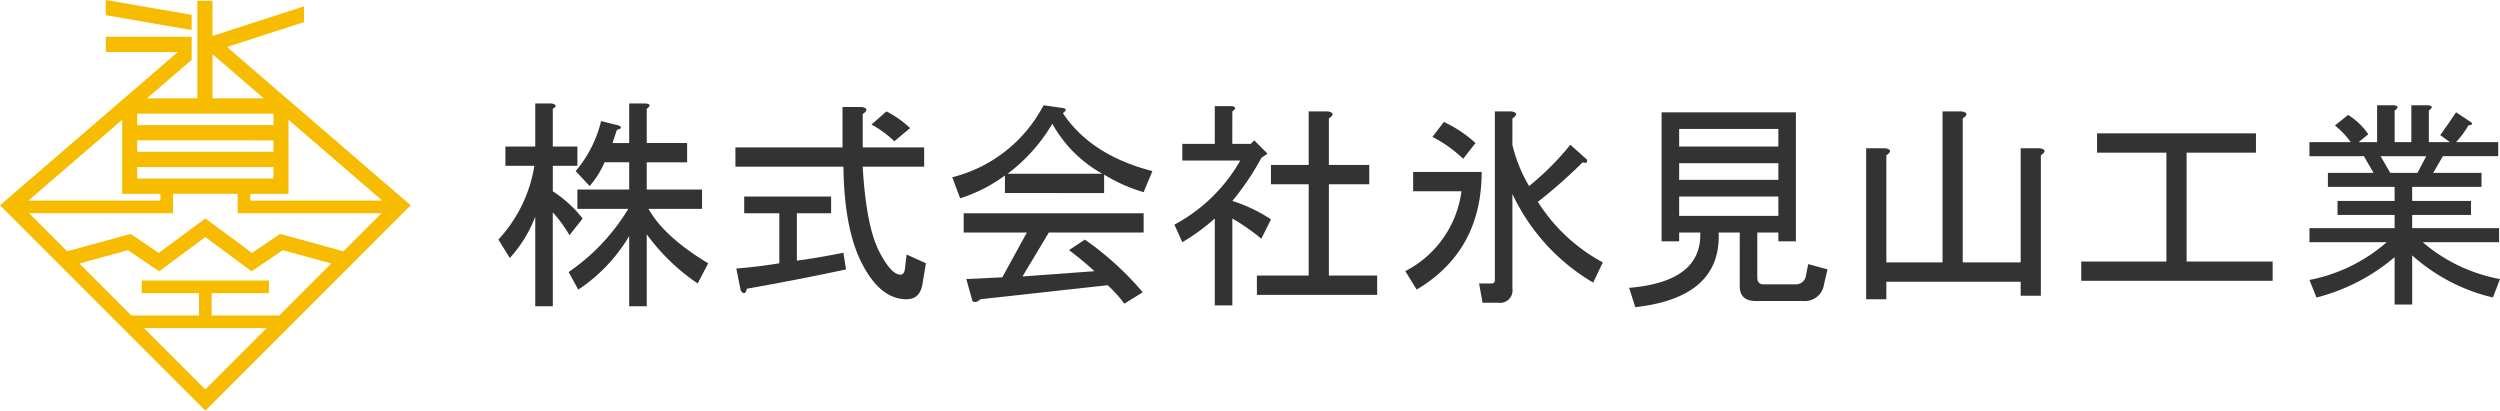 <svg xmlns="http://www.w3.org/2000/svg" xmlns:xlink="http://www.w3.org/1999/xlink" width="302.85" height="49.742" viewBox="0 0 302.85 49.742">
  <defs>
    <clipPath id="clip-path">
      <rect id="長方形_1605" data-name="長方形 1605" width="242.477" height="24.673" fill="#333"/>
    </clipPath>
  </defs>
  <g id="logo" transform="translate(17480 17498.182)">
    <g id="グループ_3" data-name="グループ 3" transform="translate(-17480 -17498.182)">
      <path id="パス_613" data-name="パス 613" d="M17.441,39.975H32.307l-7.433,7.433Zm7.433-11.023,5.6,4.146,3.782-2.559,5.876,1.612-6.294,6.294h-8.2v-2.7h6.939v-1.53H17.17v1.53h6.939v2.7h-8.2L9.617,32.151l5.876-1.612L19.275,33.1ZM3.527,26.062H20.96V23.713h7.829v2.349H46.22l-4.612,4.613L33.93,28.568,30.52,30.875l-5.646-4.181-5.646,4.181-3.41-2.307L8.14,30.674Zm13.091-5.587H33.13v1.388H16.618Zm0-3.238H33.13v1.388H16.618Zm-1.815-2.5v8.978H19.43v.818H3.44Zm15.515,8.978h4.626V14.735l11.364,9.8H30.319ZM16.618,14H33.13v1.388H16.618ZM25.746,6.8l6.2,5.343h-6.2ZM23.9.334V12.148H17.8L23.219,7.48l0-2.789h-10.4V6.541h8.718L0,25.1,24.874,49.975,49.748,25.1,27.5,5.925,36.83,2.906V1L25.746,4.587V.334Z" transform="translate(0 -0.233)" fill="#f7bc00"/>
      <path id="パス_614" data-name="パス 614" d="M42.353,0V1.842l10.408,1.8V1.8Z" transform="translate(-29.542 0)" fill="#f7bc00"/>
    </g>
    <g id="グループ_5" data-name="グループ 5" transform="translate(-17419.627 -17485.645)">
      <g id="グループ_4" data-name="グループ 4" transform="translate(0 0)" clip-path="url(#clip-path)">
        <path id="パス_615" data-name="パス 615" d="M6.594,24.566H4.467V13.719a15.927,15.927,0,0,1-3.084,5L0,16.484A17.144,17.144,0,0,0,4.36,7.551H.851V5.211H4.467V0H6.487q.85.214.106.638V5.211H9.572v2.34H6.594v3.084a14.692,14.692,0,0,1,3.616,3.3l-1.6,2.021a15.658,15.658,0,0,0-2.021-2.765ZM17.973,4.786h4.892v2.34H17.973v3.3h6.7v2.34H18.186q1.915,3.4,7.232,6.593L24.142,21.8a24.823,24.823,0,0,1-6.168-5.955v8.72H15.846V16.059a19.9,19.9,0,0,1-6.168,6.487l-1.17-2.127a24.756,24.756,0,0,0,7.232-7.657H9.572v-2.34h6.274v-3.3H12.868A11.4,11.4,0,0,1,11.06,10l-1.7-1.808a14.672,14.672,0,0,0,3.084-6.062l2.127.532q.638.319-.213.532l-.532,1.6h2.021V0h2.021q.85.107.106.638Z" transform="translate(0 0)" fill="#333"/>
        <path id="パス_616" data-name="パス 616" d="M136.011,22.031q.424,0,.532-.638l.213-1.808,2.34,1.064-.425,2.552q-.319,1.807-1.914,1.808-3.191,0-5.424-4.36Q129.2,16.5,129.1,8.95H116.017V6.611h12.975V1.719h2.34q1.062.214.106.851V6.611h7.445V8.95h-7.445q.424,7.445,2.127,10.528,1.381,2.552,2.446,2.552m-6.594-.638q-5.957,1.276-12.017,2.34-.214.957-.744.213l-.532-2.659q2.657-.212,5.211-.638V14.587h-4.254V12.566h10.529v2.021h-4.148V20.33q2.445-.319,5.636-.957Zm4.892-19.143a12.522,12.522,0,0,1,2.872,2.021l-1.914,1.6A12.763,12.763,0,0,0,132.5,3.846Z" transform="translate(-87.302 -1.293)" fill="#333"/>
        <path id="パス_617" data-name="パス 617" d="M245.333,11.387a19.382,19.382,0,0,1-4.786-2.127v2.233H228.53V9.367a18.673,18.673,0,0,1-5.424,2.765l-.957-2.552A17.165,17.165,0,0,0,233.209.859l2.233.319q.85.107.106.638,3.4,5.1,10.848,7.019Zm-4.36,11.273-15.421,1.7q-.533.531-.957.213l-.744-2.659,4.361-.213,2.978-5.424h-7.657V13.94h21.8v2.34H233.848L230.657,21.6l8.721-.638a39.73,39.73,0,0,0-3.084-2.552l1.914-1.276a36.519,36.519,0,0,1,7.019,6.381l-2.233,1.383a14.745,14.745,0,0,0-2.021-2.233m-.638-13.506a15.534,15.534,0,0,1-6.062-6.062,20.63,20.63,0,0,1-5.424,6.062Z" transform="translate(-167.166 -0.646)" fill="#333"/>
        <path id="パス_618" data-name="パス 618" d="M337.879,5.862h2.234l.425-.425,1.6,1.6-.744.532a31.923,31.923,0,0,1-3.51,5.211,17.977,17.977,0,0,1,4.68,2.233l-1.17,2.34a24.55,24.55,0,0,0-3.51-2.446V25.43h-2.127V14.9a24.131,24.131,0,0,1-3.935,2.872l-.957-2.127a20,20,0,0,0,7.976-7.763h-7.019V5.862h3.935V1.289h2.021q.85.107.106.638Zm11.7-3.084V8.414h4.892v2.34h-4.892v11.06h5.849v2.34h-14.57v-2.34h6.274V10.754h-4.573V8.414h4.573V1.927h2.34q1.062.215.106.851" transform="translate(-248.971 -0.97)" fill="#333"/>
        <path id="パス_619" data-name="パス 619" d="M444.825,13.545V11.2h8.3q0,9.572-7.87,14.251l-1.383-2.233a12.734,12.734,0,0,0,6.806-9.678Zm3.722-8.4A15.052,15.052,0,0,1,452.376,7.7L450.887,9.61a16.322,16.322,0,0,0-3.723-2.659Zm8.3,2.765a18.007,18.007,0,0,0,2.021,5,33.118,33.118,0,0,0,5-5l2.021,1.808c.07.355-.106.462-.532.319a60.6,60.6,0,0,1-5.424,4.786,21.2,21.2,0,0,0,7.87,7.338l-1.17,2.446a24.528,24.528,0,0,1-9.784-10.741V25.349a1.5,1.5,0,0,1-1.7,1.7h-1.914l-.425-2.34h1.489a.376.376,0,0,0,.425-.425V3.867h2.021q1.062.214.106.851Z" transform="translate(-334.009 -2.91)" fill="#333"/>
        <path id="パス_620" data-name="パス 620" d="M566.838,18.867h-2.552q.319,7.871-10.1,9.039l-.745-2.34q8.826-.743,8.614-6.7H559.5V19.93h-2.127V4.3h16.271V19.93h-2.127V18.867h-2.552V24.29c0,.569.248.851.745.851h3.828a1.239,1.239,0,0,0,1.276-.851l.319-1.6,2.34.638-.425,1.808a2.338,2.338,0,0,1-2.552,2.021h-5.743q-1.914,0-1.914-1.808ZM559.5,8.444h12.018V6.317H559.5Zm0,4.041h12.018V10.465H559.5Zm0,4.36h12.018v-2.34H559.5Z" transform="translate(-416.46 -3.233)" fill="#333"/>
        <path id="パス_621" data-name="パス 621" d="M690.617,9.185V26.2h-2.446V24.5H671.9v2.127h-2.446V8.334h2.34q1.062.215.107.851V22.16h6.806V3.868h2.339q1.062.214.107.851V22.16h7.019V8.334h2.34q1.062.215.106.851" transform="translate(-503.761 -2.911)" fill="#333"/>
        <path id="パス_622" data-name="パス 622" d="M785.043,30.136V16.949h-8.4V14.61h19.249v2.34h-8.4V30.136h10.422v2.34H774.727v-2.34Z" transform="translate(-582.979 -10.994)" fill="#333"/>
        <path id="パス_623" data-name="パス 623" d="M895.8,17.449h-9.359v-1.7h10.316v-1.6h-6.913v-1.7h6.913v-1.7h-8.082v-1.7h5.53l-1.17-2.021h-6.594v-1.7h5a10.245,10.245,0,0,0-1.914-2.021l1.6-1.276a8.379,8.379,0,0,1,2.446,2.34l-1.17.957h2.234V.859h2.02q.85.107.106.638V5.326h2.021V.859H900.8q.85.107.106.638V5.326h2.552l-1.17-.851q1.062-1.488,1.914-2.765l1.6,1.063q.743.426-.107.532a11.252,11.252,0,0,1-1.489,2.021h5.1v1.7h-6.7l-1.17,2.021h5.849v1.7h-8.4v1.7h7.125v1.7h-7.125v1.6h10.529v1.7h-9.252a19.89,19.89,0,0,0,9.359,4.467l-.851,2.233a22.3,22.3,0,0,1-9.784-5.1V25h-2.127V19.257a23.523,23.523,0,0,1-9.465,4.892l-.851-2.127a20.007,20.007,0,0,0,9.359-4.573m.425-8.4h3.3l1.063-2.021h-5.53Z" transform="translate(-667.047 -0.646)" fill="#333"/>
      </g>
    </g>
  </g>
</svg>
